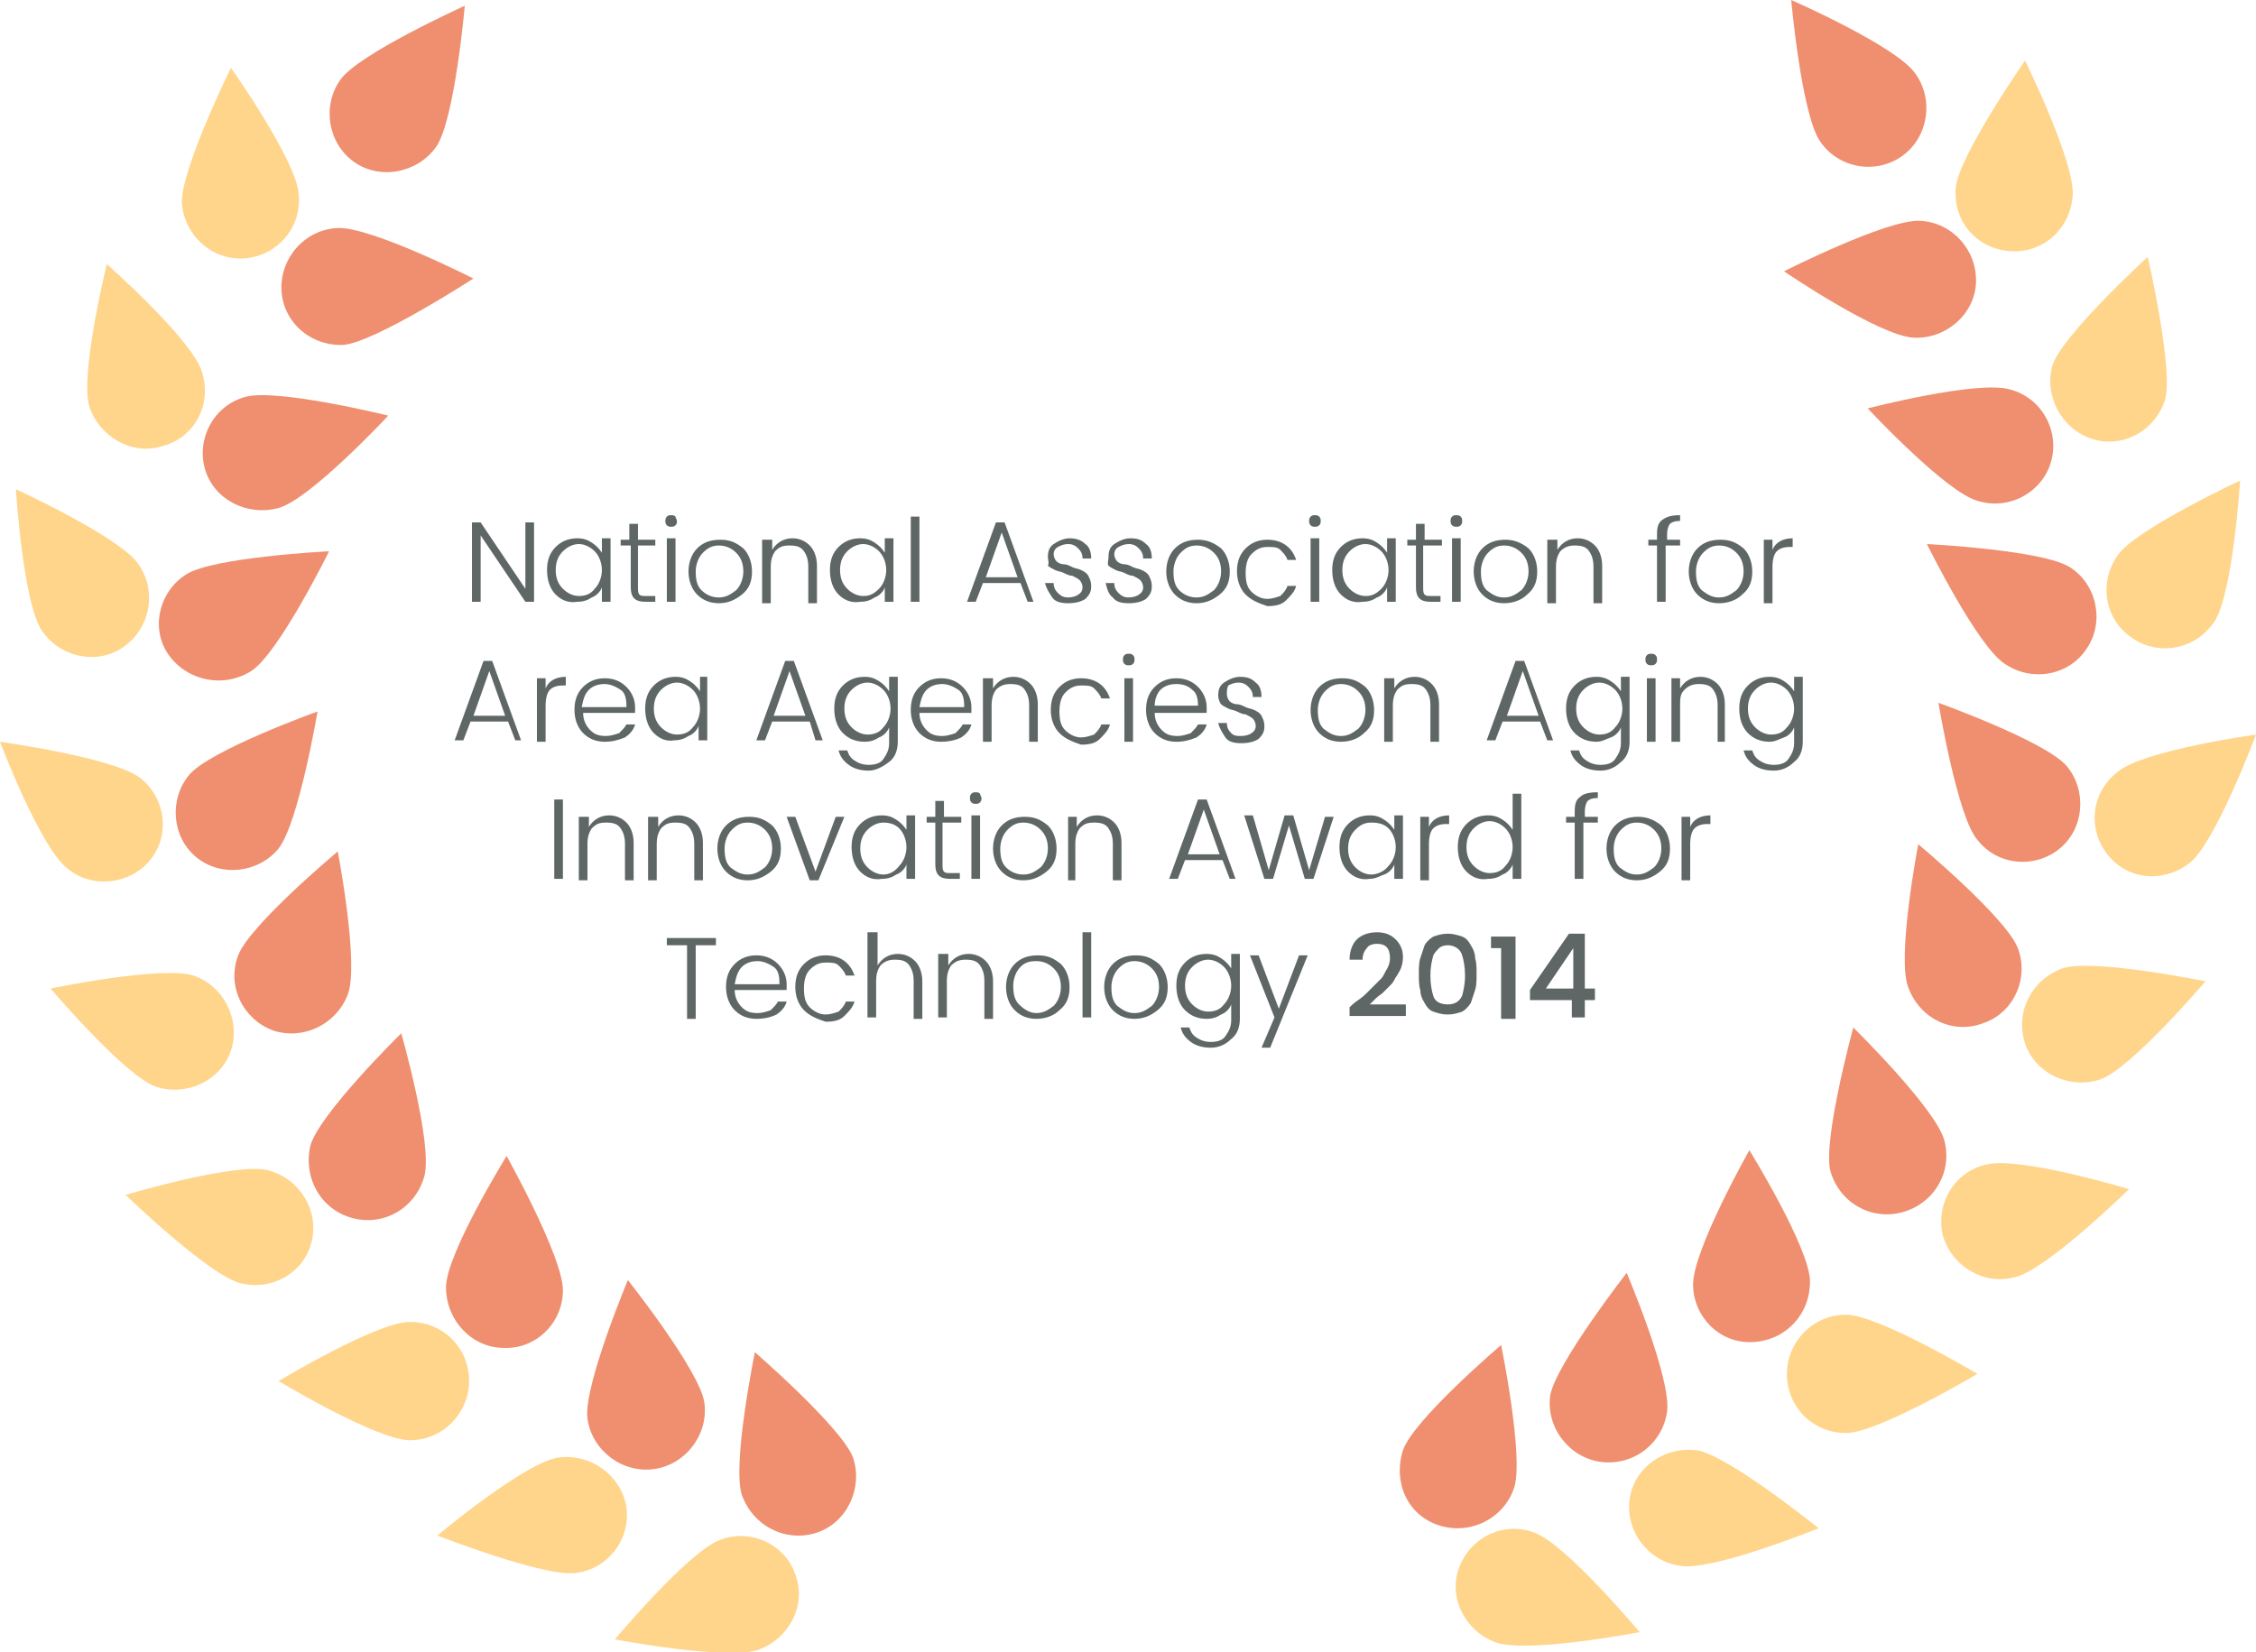 <svg id="Layer_1" xmlns="http://www.w3.org/2000/svg" width="156.3" height="114.5" viewBox="0 0 156.3 114.5"><style>.st0{fill:#5f6666}.st1,.st2{fill-rule:evenodd;clip-rule:evenodd;fill:#ef8f6f}.st2{fill:#ffd58b}</style><path class="st0" d="M36.4 36.2h.6v5.5h-.6l-3.1-4.6v4.6h-.6v-5.5h.6l3.1 4.6v-4.6zM38.5 41.2c-.4-.4-.6-1-.6-1.7s.2-1.2.6-1.6c.4-.4.9-.6 1.5-.6.4 0 .7.1 1 .3.3.2.5.4.7.7v-1h.6v4.4h-.6v-1c-.1.3-.4.6-.7.7-.3.2-.6.3-1 .3-.6.1-1.1-.1-1.5-.5zm2.7-.4c.3-.3.5-.8.5-1.3s-.2-1-.5-1.3c-.3-.3-.7-.5-1.1-.5-.4 0-.8.2-1.1.5-.3.3-.5.7-.5 1.3s.2 1 .5 1.3c.3.3.7.5 1.1.5s.8-.1 1.1-.5zM45.4 37.8h-1.2v2.9c0 .2 0 .4.1.5.1.1.2.1.5.1h.6v.4h-.7c-.7 0-1-.3-1-1v-2.9H43v-.4h.6v-1.1h.6v1.1h1.2v.4zM46.9 36.1c0 .1 0 .2-.1.3-.1.1-.2.1-.3.1-.1 0-.2 0-.3-.1-.1-.1-.1-.2-.1-.3 0-.1 0-.2.1-.3.1-.1.2-.1.3-.1.1 0 .2 0 .3.1 0 .1.1.2.1.3zm-.7 5.6v-4.4h.6v4.4h-.6zM49.8 41.8c-.6 0-1.1-.2-1.5-.6-.4-.4-.6-1-.6-1.6s.2-1.2.6-1.6c.4-.4.9-.6 1.6-.6s1.1.2 1.6.6c.4.4.6 1 .6 1.6 0 .7-.2 1.2-.7 1.6-.5.4-1 .6-1.6.6zm0-.4c.5 0 .8-.2 1.2-.5.3-.3.5-.8.5-1.3 0-.6-.2-1-.5-1.3-.3-.3-.7-.5-1.2-.5s-.8.2-1.1.5c-.3.3-.5.8-.5 1.3 0 .6.1 1 .4 1.3.3.3.7.5 1.2.5zM53.5 37.4v.7c.3-.5.8-.8 1.4-.8.5 0 .9.2 1.2.5s.5.8.5 1.4v2.6H56v-2.5c0-.5-.1-.8-.3-1.1s-.5-.4-1-.4-.7.1-1 .4c-.2.3-.3.6-.3 1.1v2.5h-.6v-4.4h.7zM58.1 41.2c-.4-.4-.6-1-.6-1.7s.2-1.2.6-1.6c.4-.4.9-.6 1.5-.6.4 0 .7.1 1 .3.3.2.5.4.7.7v-1h.6v4.4h-.6v-1c-.1.3-.4.6-.7.7-.3.2-.6.3-1 .3-.6.1-1.1-.1-1.5-.5zm2.8-.4c.3-.3.5-.8.5-1.3s-.2-1-.5-1.3c-.3-.3-.7-.5-1.1-.5-.4 0-.8.2-1.1.5-.3.3-.5.7-.5 1.3s.2 1 .5 1.3c.3.3.7.5 1.1.5s.7-.1 1.1-.5zM63.1 41.7v-5.9h.6v5.9h-.6zM71.2 41.7l-.5-1.3h-2.6l-.5 1.3H67l2-5.5h.6l2 5.5h-.4zM68.3 40h2.2l-1.1-3.1-1.1 3.1zM72.6 38.6c0-.4.1-.7.4-.9.3-.2.7-.4 1.1-.4s.8.1 1.1.4c.3.2.4.6.4 1H75c0-.3-.1-.5-.3-.7-.2-.2-.4-.3-.7-.3s-.5.1-.7.2c-.2.1-.3.3-.3.5s.1.4.2.5c.1.1.3.2.5.2s.4.1.6.2.4.1.6.2c.2.1.4.2.5.4.1.2.2.4.2.7 0 .4-.1.6-.4.9-.3.2-.7.3-1.2.3s-.9-.1-1.1-.4-.4-.6-.5-1h.6c0 .3.1.5.3.7.2.2.4.3.7.3.3 0 .6-.1.7-.2.2-.1.3-.3.3-.5s-.1-.4-.2-.5c-.1-.1-.3-.2-.5-.3-.2 0-.4-.1-.6-.2-.2-.1-.4-.1-.6-.2-.2-.1-.4-.2-.5-.3.1-.2 0-.4 0-.6zM76.8 38.6c0-.4.1-.7.4-.9s.7-.4 1.1-.4c.5 0 .8.1 1.1.4.3.2.4.6.4 1h-.6c0-.3-.1-.5-.3-.7-.2-.2-.4-.3-.7-.3s-.5.1-.7.2c-.2.1-.3.3-.3.5s.1.4.2.5c.1.1.3.2.5.2s.4.1.6.2c.2.1.4.1.6.2.2.1.4.2.5.4.1.2.2.4.2.7 0 .4-.1.6-.4.9-.3.2-.7.3-1.2.3s-.9-.1-1.1-.4c-.3-.2-.4-.6-.5-1h.6c0 .3.1.5.3.7.2.2.4.3.7.3s.6-.1.7-.2c.2-.1.3-.3.3-.5s-.1-.4-.2-.5c-.1-.1-.3-.2-.5-.3-.2 0-.4-.1-.6-.2s-.4-.1-.6-.2c-.2-.1-.4-.2-.5-.3s0-.4 0-.6zM82.9 41.8c-.6 0-1.1-.2-1.5-.6-.4-.4-.6-1-.6-1.6s.2-1.2.6-1.6c.4-.4.9-.6 1.6-.6.6 0 1.1.2 1.6.6.4.4.6 1 .6 1.6 0 .7-.2 1.2-.7 1.6-.5.4-1 .6-1.6.6zm0-.4c.5 0 .8-.2 1.2-.5.3-.3.5-.8.5-1.3 0-.6-.2-1-.5-1.3-.3-.3-.7-.5-1.2-.5s-.8.2-1.1.5c-.3.3-.5.8-.5 1.3 0 .6.1 1 .4 1.3.3.3.7.5 1.2.5zM86.3 41.2c-.4-.4-.6-1-.6-1.6 0-.7.2-1.2.6-1.6.4-.4.9-.6 1.5-.6 1 0 1.7.5 2 1.4h-.6c-.1-.3-.3-.5-.5-.7-.2-.2-.5-.2-.9-.2-.5 0-.8.2-1.1.5-.3.3-.4.8-.4 1.3 0 .6.1 1 .4 1.3.3.3.7.5 1.1.5.3 0 .6-.1.9-.2.2-.2.4-.4.5-.7h.6c-.1.4-.4.7-.7 1s-.7.4-1.3.4c-.6-.2-1.1-.4-1.5-.8zM91.5 36.1c0 .1 0 .2-.1.3-.1.1-.2.1-.3.1s-.2 0-.3-.1c-.1-.1-.1-.2-.1-.3 0-.1 0-.2.1-.3.1-.1.2-.1.3-.1s.2 0 .3.1c.1.1.1.2.1.3zm-.7 5.6v-4.4h.6v4.4h-.6zM92.9 41.2c-.4-.4-.6-1-.6-1.7s.2-1.2.6-1.6c.4-.4.9-.6 1.5-.6.4 0 .7.1 1 .3.3.2.5.4.7.7v-1h.6v4.4h-.6v-1c-.1.3-.4.6-.7.7-.3.2-.6.3-1 .3-.6.1-1.1-.1-1.5-.5zm2.8-.4c.3-.3.5-.8.5-1.3s-.2-1-.5-1.3c-.3-.3-.7-.5-1.1-.5-.4 0-.8.2-1.1.5s-.5.7-.5 1.3.2 1 .5 1.3c.3.3.7.5 1.1.5s.7-.1 1.1-.5zM99.8 37.8h-1.2v2.9c0 .2 0 .4.1.5.1.1.2.1.5.1h.6v.4h-.7c-.7 0-1-.3-1-1v-2.9h-.6v-.4h.6v-1.1h.6v1.1h1.2v.4zM101.3 36.1c0 .1 0 .2-.1.3-.1.1-.2.1-.3.1s-.2 0-.3-.1c-.1-.1-.1-.2-.1-.3 0-.1 0-.2.1-.3.1-.1.2-.1.3-.1s.2 0 .3.1c.1.1.1.2.1.3zm-.7 5.6v-4.4h.6v4.4h-.6zM104.2 41.8c-.6 0-1.1-.2-1.5-.6-.4-.4-.6-1-.6-1.6s.2-1.2.6-1.6c.4-.4.9-.6 1.6-.6.6 0 1.1.2 1.6.6.4.4.6 1 .6 1.6 0 .7-.2 1.2-.7 1.6-.4.4-1 .6-1.6.6zm0-.4c.5 0 .8-.2 1.2-.5.3-.3.5-.8.5-1.3 0-.6-.2-1-.5-1.3-.3-.3-.7-.5-1.2-.5s-.8.2-1.1.5c-.3.3-.5.8-.5 1.3 0 .6.1 1 .4 1.3.4.3.7.5 1.2.5zM107.9 37.4v.7c.3-.5.8-.8 1.4-.8.5 0 .9.2 1.2.5s.5.8.5 1.4v2.6h-.6v-2.5c0-.5-.1-.8-.3-1.1-.2-.3-.5-.4-1-.4-.4 0-.7.1-1 .4-.2.3-.3.6-.3 1.1v2.5h-.6v-4.4h.7zM116.4 37.4v.4h-1v3.9h-.6v-3.9h-.6v-.4h.6V37c0-.5.1-.8.4-1s.6-.3 1.2-.3v.4c-.4 0-.6.1-.7.2-.1.1-.2.4-.2.7v.4h.9zM119.1 41.8c-.6 0-1.1-.2-1.5-.6s-.6-1-.6-1.6.2-1.2.6-1.6c.4-.4.9-.6 1.6-.6s1.1.2 1.6.6c.4.4.6 1 .6 1.6 0 .7-.2 1.2-.7 1.6-.4.4-1 .6-1.6.6zm0-.4c.5 0 .8-.2 1.2-.5.3-.3.5-.8.5-1.3 0-.6-.2-1-.5-1.3-.3-.3-.7-.5-1.2-.5s-.8.2-1.1.5c-.3.3-.5.8-.5 1.3 0 .6.1 1 .4 1.3.4.3.7.5 1.2.5zM122.8 37.4v.7c.2-.5.7-.8 1.4-.8v.6h-.2c-.4 0-.7.1-.9.3s-.3.6-.3 1.1v2.5h-.6v-4.4h.6zM35.7 51.3l-.5-1.3h-2.6l-.5 1.3h-.6l2-5.5h.6l2 5.5h-.4zm-2.9-1.7H35l-1.1-3.1-1.1 3.1zM37.8 47v.7c.2-.5.7-.8 1.4-.8v.6H39c-.4 0-.7.1-.9.3s-.3.6-.3 1.1v2.5h-.6V47h.6zM41.9 51.4c-.6 0-1.1-.2-1.5-.6-.4-.4-.6-1-.6-1.6 0-.7.2-1.2.6-1.6s.9-.6 1.5-.6 1.1.2 1.5.6c.4.4.6.9.6 1.4v.4h-3.6c0 .5.2.9.5 1.2s.6.4 1.1.4c.3 0 .6-.1.9-.2.2-.2.4-.4.5-.6h.6c-.1.4-.4.7-.7.9-.5.2-.9.3-1.4.3zm1.5-2.5c0-.5-.1-.9-.4-1.1s-.7-.4-1.1-.4-.8.1-1.1.4c-.3.3-.4.7-.5 1.2h3.1zM45.3 50.8c-.4-.4-.6-1-.6-1.7s.2-1.2.6-1.6.9-.6 1.5-.6c.4 0 .7.1 1 .3.3.2.5.4.7.7v-1h.5v4.4h-.6v-1c-.1.3-.4.6-.7.7-.3.2-.6.3-1 .3-.5.1-1-.1-1.4-.5zm2.7-.4c.3-.3.5-.8.5-1.3s-.2-1-.5-1.3c-.3-.3-.7-.5-1.1-.5-.4 0-.8.2-1.1.5-.3.3-.5.7-.5 1.3s.2 1 .5 1.3.7.5 1.1.5c.4 0 .8-.1 1.1-.5zM56.5 51.3l-.4-1.3h-2.6l-.5 1.3h-.6l2-5.5h.6l2 5.5h-.5zm-2.9-1.7h2.2l-1.1-3.1-1.1 3.1zM58.4 50.8c-.4-.4-.6-1-.6-1.7s.2-1.2.6-1.6.9-.6 1.5-.6c.4 0 .7.1 1 .3.3.2.5.4.7.7v-1h.6v4.5c0 .6-.2 1.1-.6 1.4s-.9.6-1.4.6-1-.1-1.4-.4c-.4-.3-.6-.6-.7-1h.6c.1.3.2.5.5.7s.6.3 1 .3.8-.1 1-.4.4-.6.4-1.1v-1.1c-.1.3-.4.6-.7.7-.3.2-.6.3-1 .3-.6 0-1.1-.2-1.5-.6zm2.8-.4c.3-.3.5-.8.5-1.3s-.2-1-.5-1.3c-.3-.3-.7-.5-1.1-.5-.4 0-.8.2-1.1.5-.3.3-.5.7-.5 1.3s.2 1 .5 1.3.7.5 1.1.5c.4 0 .8-.1 1.1-.5zM65.2 51.4c-.6 0-1.1-.2-1.5-.6-.4-.4-.6-1-.6-1.6 0-.7.2-1.2.6-1.6s.9-.6 1.5-.6 1.1.2 1.5.6c.4.4.6.9.6 1.4v.4h-3.6c0 .5.2.9.5 1.2s.6.4 1.1.4c.3 0 .6-.1.9-.2.2-.2.4-.4.5-.6h.6c-.1.4-.4.7-.7.9-.4.2-.9.3-1.4.3zm1.6-2.5c0-.5-.1-.9-.4-1.1s-.7-.4-1.1-.4-.8.1-1.1.4c-.3.3-.4.7-.5 1.2h3.1zM68.8 47v.7c.3-.5.8-.8 1.4-.8.5 0 .9.2 1.2.5.3.3.5.8.5 1.4v2.6h-.6v-2.5c0-.5-.1-.8-.3-1.1-.2-.3-.5-.4-1-.4-.4 0-.7.1-1 .4-.2.3-.3.6-.3 1.1v2.5h-.6V47h.7zM73.4 50.8c-.4-.4-.6-1-.6-1.6 0-.7.2-1.2.6-1.6.4-.4.9-.6 1.5-.6 1 0 1.7.5 2 1.4h-.6c-.1-.3-.3-.5-.5-.7s-.5-.2-.9-.2c-.5 0-.8.2-1.1.5-.3.3-.4.8-.4 1.3 0 .6.1 1 .4 1.3.3.3.7.5 1.1.5.3 0 .6-.1.9-.2.2-.2.4-.4.5-.7h.6c-.1.4-.4.7-.7 1-.3.3-.7.4-1.3.4-.6-.2-1.1-.4-1.5-.8zM78.6 45.7c0 .1 0 .2-.1.3-.1.1-.2.1-.3.1s-.2 0-.3-.1c-.1-.1-.1-.2-.1-.3 0-.1 0-.2.1-.3.1-.1.2-.1.3-.1s.2 0 .3.1c.1.1.1.2.1.3zm-.7 5.6V47h.6v4.4h-.6zM81.5 51.4c-.6 0-1.1-.2-1.5-.6-.4-.4-.6-1-.6-1.6 0-.7.2-1.2.6-1.6s.9-.6 1.5-.6 1.1.2 1.5.6c.4.4.6.9.6 1.4v.4H80c0 .5.2.9.5 1.2.3.3.6.4 1.1.4.3 0 .6-.1.9-.2.2-.2.4-.4.5-.6h.6c-.1.4-.4.7-.7.9-.5.2-.9.3-1.4.3zm1.5-2.5c0-.5-.1-.9-.4-1.1-.3-.3-.7-.4-1.1-.4-.4 0-.8.1-1.1.4-.2.2-.4.6-.4 1.1h3zM84.4 48.2c0-.4.1-.7.4-.9s.7-.4 1.1-.4c.5 0 .8.1 1.1.4.3.2.4.6.4 1h-.6c0-.3-.1-.5-.3-.7-.2-.2-.4-.3-.7-.3-.3 0-.5.1-.7.2-.1.2-.1.4-.1.6 0 .2.1.4.2.5.1.1.3.2.5.2s.4.1.6.2.4.1.6.2c.2.1.4.2.5.4.1.2.2.4.2.7 0 .4-.1.6-.4.9-.3.2-.7.3-1.2.3s-.9-.1-1.1-.4-.4-.6-.5-1h.6c0 .3.1.5.3.7s.4.2.7.2.6-.1.7-.2c.2-.1.3-.3.3-.5s-.1-.4-.2-.5c-.1-.1-.3-.2-.5-.3-.2 0-.4-.1-.6-.2s-.4-.1-.6-.2c-.2-.1-.4-.2-.5-.3s-.2-.4-.2-.6zM92.9 51.4c-.6 0-1.1-.2-1.5-.6s-.6-1-.6-1.6.2-1.2.6-1.6c.4-.4.9-.6 1.6-.6s1.1.2 1.6.6c.4.4.6 1 .6 1.6 0 .7-.2 1.2-.7 1.6-.4.4-1 .6-1.6.6zm0-.4c.5 0 .8-.2 1.2-.5.3-.3.5-.8.5-1.3 0-.6-.2-1-.5-1.3-.3-.3-.7-.5-1.2-.5s-.8.2-1.1.5c-.3.3-.5.8-.5 1.3 0 .6.1 1 .4 1.3.4.3.7.5 1.2.5zM96.6 47v.7c.3-.5.8-.8 1.4-.8.5 0 .9.2 1.2.5s.5.8.5 1.4v2.6h-.6v-2.5c0-.5-.1-.8-.3-1.1-.2-.3-.5-.4-1-.4s-.7.1-1 .4c-.2.3-.3.6-.3 1.1v2.5h-.6V47h.7zM107.2 51.3l-.5-1.3h-2.6l-.5 1.3h-.6l2-5.5h.6l2 5.5h-.4zm-2.8-1.7h2.2l-1.1-3.1-1.1 3.1zM109.1 50.8c-.4-.4-.6-1-.6-1.7s.2-1.2.6-1.6.9-.6 1.5-.6c.4 0 .7.1 1 .3.3.2.5.4.7.7v-1h.6v4.5c0 .6-.2 1.1-.6 1.4-.4.4-.9.6-1.4.6s-1-.1-1.4-.4c-.4-.3-.6-.6-.7-1h.6c.1.3.2.5.5.7.3.2.6.3 1 .3s.8-.1 1-.4.4-.6.4-1.1v-1.1c-.1.3-.4.6-.7.7s-.6.3-1 .3c-.6 0-1.1-.2-1.5-.6zm2.8-.4c.3-.3.5-.8.5-1.3s-.2-1-.5-1.3c-.3-.3-.7-.5-1.1-.5s-.8.2-1.1.5-.5.7-.5 1.3.2 1 .5 1.3.7.5 1.1.5c.4 0 .8-.1 1.1-.5zM114.8 45.7c0 .1 0 .2-.1.3-.1.1-.2.1-.3.1-.1 0-.2 0-.3-.1-.1-.1-.1-.2-.1-.3 0-.1 0-.2.1-.3.1-.1.2-.1.3-.1.1 0 .2 0 .3.1.1.1.1.2.1.3zm-.7 5.6V47h.6v4.4h-.6zM116.4 47v.7c.3-.5.8-.8 1.4-.8.5 0 .9.2 1.2.5.3.3.5.8.5 1.4v2.6h-.5v-2.5c0-.5-.1-.8-.3-1.1s-.5-.4-1-.4c-.4 0-.7.1-1 .4s-.3.6-.3 1.1v2.5h-.6V47h.6zM121.1 50.8c-.4-.4-.6-1-.6-1.7s.2-1.2.6-1.6.9-.6 1.5-.6c.4 0 .7.1 1 .3.3.2.5.4.7.7v-1h.6v4.5c0 .6-.2 1.1-.6 1.4-.4.4-.9.6-1.4.6s-1-.1-1.4-.4c-.4-.3-.6-.6-.7-1h.6c.1.3.2.5.5.7.3.2.6.3 1 .3s.8-.1 1-.4.4-.6.4-1.1v-1.1c-.1.3-.4.6-.7.7s-.6.3-1 .3c-.6 0-1.1-.2-1.5-.6zm2.7-.4c.3-.3.5-.8.5-1.3s-.2-1-.5-1.3c-.3-.3-.7-.5-1.1-.5s-.8.2-1.1.5-.5.7-.5 1.3.2 1 .5 1.3.7.5 1.1.5c.4 0 .8-.1 1.1-.5zM38.4 60.9v-5.5h.6v5.5h-.6zM40.8 56.6v.7c.3-.5.8-.8 1.4-.8.5 0 .9.2 1.2.5s.5.8.5 1.4V61h-.6v-2.5c0-.5-.1-.8-.3-1.1s-.5-.4-1-.4-.7.1-1 .4c-.2.3-.3.6-.3 1.1V61h-.6v-4.4h.7zM45.6 56.6v.7c.3-.5.8-.8 1.4-.8.5 0 .9.2 1.2.5s.5.8.5 1.4V61h-.6v-2.5c0-.5-.1-.8-.3-1.1s-.5-.4-1-.4-.7.1-1 .4c-.2.3-.3.6-.3 1.1V61h-.6v-4.4h.7zM51.8 61c-.6 0-1.1-.2-1.5-.6-.4-.4-.6-1-.6-1.6s.2-1.2.6-1.6c.4-.4.9-.6 1.6-.6s1.1.2 1.6.6c.4.4.6 1 .6 1.6 0 .7-.2 1.2-.7 1.6-.5.4-1 .6-1.6.6zm0-.4c.5 0 .8-.2 1.2-.5.3-.3.5-.8.5-1.3 0-.6-.2-1-.5-1.3-.3-.3-.7-.5-1.2-.5s-.8.2-1.1.5c-.3.3-.5.8-.5 1.3 0 .6.1 1 .4 1.3.4.3.7.5 1.2.5zM54.5 56.6h.6l1.4 3.8 1.4-3.8h.6L56.7 61h-.6l-1.6-4.4zM59.6 60.4c-.4-.4-.6-1-.6-1.7s.2-1.2.6-1.6c.4-.4.9-.6 1.5-.6.4 0 .7.1 1 .3.3.2.5.4.7.7v-1h.6v4.4h-.6v-1c-.1.3-.4.6-.7.7-.3.2-.6.3-1 .3-.6.1-1.1-.1-1.5-.5zm2.7-.4c.3-.3.5-.8.5-1.3s-.2-1-.5-1.3c-.3-.3-.7-.4-1.1-.4-.4 0-.8.2-1.1.5-.3.3-.5.7-.5 1.3s.2 1 .5 1.3c.3.3.7.5 1.1.5s.8-.2 1.1-.6zM66.5 57h-1.2v2.9c0 .2 0 .4.1.5.1.1.2.1.5.1h.6v.4h-.7c-.7 0-1-.3-1-1V57h-.6v-.4h.6v-1.1h.6v1.1h1.2v.4zM68 55.3c0 .1 0 .2-.1.3-.1.1-.2.1-.3.1-.1 0-.2 0-.3-.1-.1-.1-.1-.2-.1-.3 0-.1 0-.2.1-.3.1-.1.2-.1.3-.1.1 0 .2 0 .3.1 0 .1.1.2.1.3zm-.7 5.6v-4.4h.6v4.4h-.6zM70.9 61c-.6 0-1.1-.2-1.5-.6-.4-.4-.6-1-.6-1.6s.2-1.2.6-1.6c.4-.4.9-.6 1.6-.6s1.1.2 1.6.6c.4.4.6 1 .6 1.6 0 .7-.2 1.2-.7 1.6-.5.4-1 .6-1.6.6zm0-.4c.5 0 .8-.2 1.2-.5.3-.3.5-.8.5-1.3 0-.6-.2-1-.5-1.3-.3-.3-.7-.5-1.2-.5s-.8.2-1.1.5c-.3.3-.5.8-.5 1.3 0 .6.1 1 .4 1.3.3.3.7.5 1.2.5zM74.6 56.6v.7c.3-.5.8-.8 1.4-.8.5 0 .9.2 1.2.5s.5.8.5 1.4V61h-.6v-2.5c0-.5-.1-.8-.3-1.1s-.5-.4-1-.4-.7.1-1 .4c-.2.3-.3.6-.3 1.1V61H74v-4.4h.6zM85.2 60.9l-.5-1.3h-2.6l-.5 1.3H81l2-5.5h.6l2 5.5h-.4zm-2.9-1.7h2.2l-1.1-3.1-1.1 3.1zM91.8 56.6h.6L91 60.9h-.6l-1.1-3.7-1.1 3.7h-.6l-1.4-4.4h.6l1.1 3.8 1.1-3.8h.6l1.1 3.8 1.1-3.7zM93.4 60.4c-.4-.4-.6-1-.6-1.7s.2-1.2.6-1.6c.4-.4.9-.6 1.5-.6.4 0 .7.1 1 .3.3.2.5.4.7.7v-1h.6v4.4h-.6v-1c-.1.3-.4.6-.7.7s-.6.3-1 .3c-.6.1-1.1-.1-1.5-.5zm2.8-.4c.3-.3.5-.8.5-1.3s-.2-1-.5-1.3c-.3-.3-.7-.4-1.2-.4s-.8.2-1.1.5c-.3.3-.5.7-.5 1.3s.2 1 .5 1.3c.3.3.7.5 1.1.5s.9-.2 1.2-.6zM99 56.6v.7c.2-.5.7-.8 1.4-.8v.6h-.2c-.4 0-.7.1-.9.3-.2.2-.3.6-.3 1.1V61h-.6v-4.4h.6zM101.6 60.4c-.4-.4-.6-1-.6-1.7s.2-1.2.6-1.6.9-.6 1.5-.6c.4 0 .7.1 1 .3.3.2.5.4.7.7V55h.6v5.9h-.6v-1c-.1.3-.4.6-.7.7-.3.2-.6.3-1 .3-.6.1-1.1-.1-1.5-.5zm2.7-.4c.3-.3.5-.8.5-1.3s-.2-1-.5-1.3c-.3-.3-.7-.5-1.1-.5-.4 0-.8.2-1.1.5s-.5.7-.5 1.3.2 1 .5 1.3.7.5 1.1.5.8-.1 1.1-.5zM110.7 56.6v.4h-1v3.9h-.6V57h-.6v-.4h.6v-.4c0-.5.1-.8.4-1 .2-.2.6-.3 1.2-.3v.4c-.4 0-.6.1-.7.2-.1.1-.2.4-.2.7v.4h.9zM113.4 61c-.6 0-1.1-.2-1.5-.6-.4-.4-.6-1-.6-1.6s.2-1.2.6-1.6c.4-.4.9-.6 1.6-.6.6 0 1.1.2 1.6.6.4.4.6 1 .6 1.6 0 .7-.2 1.2-.7 1.6-.5.4-1 .6-1.6.6zm0-.4c.5 0 .8-.2 1.2-.5.3-.3.5-.8.5-1.3 0-.6-.2-1-.5-1.3-.3-.3-.7-.5-1.2-.5s-.8.2-1.1.5c-.3.3-.5.8-.5 1.3 0 .6.1 1 .4 1.3.4.3.7.5 1.2.5zM117.1 56.6v.7c.2-.5.7-.8 1.4-.8v.6h-.2c-.4 0-.7.1-.9.3s-.3.6-.3 1.1V61h-.6v-4.4h.6zM46.2 65.5V65h3.4v.5h-1.4v5.1h-.6v-5.1h-1.4zM52.4 70.6c-.6 0-1.1-.2-1.5-.6-.4-.4-.6-1-.6-1.6 0-.7.2-1.2.6-1.6s.9-.6 1.5-.6 1.1.2 1.5.6c.4.4.6.9.6 1.4v.4h-3.6c0 .5.2.9.5 1.2s.6.4 1.1.4c.3 0 .6-.1.9-.2.2-.2.4-.4.5-.6h.6c-.1.4-.4.7-.7.9-.4.2-.9.3-1.4.3zm1.6-2.5c0-.5-.1-.9-.4-1.1s-.7-.4-1.1-.4-.8.1-1.1.4c-.3.3-.4.7-.5 1.2H54zM55.7 70c-.4-.4-.6-1-.6-1.6 0-.7.2-1.2.6-1.6.4-.4.9-.6 1.5-.6 1 0 1.7.5 2 1.4h-.6c-.1-.3-.3-.5-.5-.7s-.5-.2-.9-.2c-.5 0-.8.2-1.1.5-.3.3-.4.8-.4 1.3 0 .6.1 1 .4 1.3.3.3.7.5 1.1.5.3 0 .6-.1.9-.2.2-.2.4-.4.5-.7h.6c-.1.4-.4.7-.7 1-.3.3-.7.4-1.3.4-.6-.2-1.1-.4-1.5-.8zM60.8 64.6v2.3c.3-.5.8-.8 1.4-.8.5 0 .9.2 1.2.5.3.3.5.8.5 1.4v2.6h-.6V68c0-.5-.1-.8-.3-1.1-.2-.3-.5-.4-1-.4-.4 0-.7.1-1 .4-.2.3-.3.6-.3 1.1v2.5h-.6v-5.9h.7zM65.7 66.2v.7c.3-.5.8-.8 1.4-.8.5 0 .9.2 1.2.5.3.3.5.8.5 1.4v2.6h-.6V68c0-.5-.1-.8-.3-1.1-.2-.3-.5-.4-1-.4-.4 0-.7.1-1 .4-.2.3-.3.6-.3 1.1v2.5H65v-4.4h.7zM71.8 70.6c-.6 0-1.1-.2-1.5-.6-.4-.4-.6-1-.6-1.6s.2-1.2.6-1.6c.4-.4.9-.6 1.6-.6s1.1.2 1.6.6c.4.4.6 1 .6 1.6 0 .7-.2 1.2-.7 1.6-.4.4-1 .6-1.6.6zm0-.4c.5 0 .8-.2 1.2-.5.3-.3.5-.8.5-1.3 0-.6-.2-1-.5-1.3-.3-.3-.7-.5-1.2-.5s-.8.1-1.1.4c-.3.3-.5.8-.5 1.3 0 .6.1 1 .4 1.3.4.4.8.6 1.2.6zM75 70.5v-5.9h.6v5.9H75zM78.6 70.6c-.6 0-1.1-.2-1.5-.6-.4-.4-.6-1-.6-1.6s.2-1.2.6-1.6c.4-.4.9-.6 1.6-.6s1.1.2 1.6.6c.4.4.6 1 .6 1.6 0 .7-.2 1.2-.7 1.6-.5.4-1 .6-1.6.6zm0-.4c.5 0 .8-.2 1.2-.5.3-.3.5-.8.5-1.3 0-.6-.2-1-.5-1.3-.3-.3-.7-.5-1.2-.5s-.8.2-1.1.5c-.3.3-.5.8-.5 1.3 0 .6.1 1 .4 1.3.4.3.7.5 1.2.5zM82.1 70c-.4-.4-.6-1-.6-1.7s.2-1.2.6-1.6.9-.6 1.5-.6c.4 0 .7.1 1 .3.3.2.5.4.7.7v-1h.6v4.5c0 .6-.2 1.1-.6 1.4-.4.4-.9.6-1.4.6s-1-.1-1.4-.4c-.4-.3-.6-.6-.7-1h.6c.1.3.2.5.5.7.3.2.6.3 1 .3s.8-.1 1-.4.4-.6.4-1.1v-1.1c-.1.3-.4.6-.7.7-.3.2-.6.3-1 .3-.6 0-1.1-.2-1.5-.6zm2.7-.4c.3-.3.5-.8.5-1.3s-.2-1-.5-1.3c-.3-.3-.7-.5-1.1-.5-.4 0-.8.2-1.1.5-.3.3-.5.7-.5 1.3s.2 1 .5 1.3.7.5 1.1.5.8-.1 1.1-.5zM88.3 70.5l-1.7-4.3h.6l1.4 3.7 1.4-3.7h.6L88 72.6h-.6l.9-2.1zM93.5 70.5v-.7c.1-.1.3-.3.6-.5s.5-.4.6-.5l.5-.5.5-.5c.1-.1.2-.3.3-.5.2-.3.3-.6.3-.9 0-.7-.3-1-.9-1-.3 0-.6.1-.7.3-.2.2-.3.5-.3.8h-.9c0-.6.2-1.1.5-1.4s.8-.5 1.4-.5c.6 0 1 .2 1.3.5.3.3.5.7.5 1.2 0 .4-.1.8-.3 1.1-.1.2-.2.3-.3.5s-.2.3-.4.5l-.4.4c-.1.1-.3.2-.5.4l-.4.4h2.5v.8h-3.9zM99.3 64.9c.3-.1.6-.2 1-.2s.7.1 1 .2c.3.1.5.4.6.6.2.3.3.6.3.9.1.3.1.7.1 1.1 0 .4 0 .8-.1 1.1l-.3.9c-.2.3-.4.5-.6.6-.3.1-.6.2-1 .2s-.7-.1-1-.2c-.3-.1-.5-.4-.6-.6-.2-.3-.3-.6-.3-.9-.1-.3-.1-.7-.1-1.1 0-.4 0-.8.1-1.1l.3-.9c.1-.2.3-.4.6-.6zm1 .6c-.3 0-.5.1-.6.2s-.3.3-.4.5c-.1.4-.2.8-.2 1.4 0 .6.1 1.1.2 1.4.1.4.5.6 1 .6s.8-.2 1-.6c.1-.4.2-.8.2-1.4 0-.6-.1-1.1-.2-1.4-.1-.4-.5-.7-1-.7zM104 70.5v-4.8h-.7v-.8h1.7v5.7h-1zM108.9 70.5v-1.2H106v-.7l2.7-3.9h1.1v3.8h.7v.8h-.7v1.2h-.9zm.1-2v-2.8l-1.9 2.8h1.9z"/><g><path class="st1" d="M30.2 10.2c-1.3 1.8-3.9 2.3-5.7 1s-2.2-3.9-.9-5.7C24.9 3.7 32.2.4 32.2.4s-.7 8-2 9.8z"/></g><g><path class="st1" d="M23.8 23.9c-2.3.1-4.2-1.6-4.3-3.8-.1-2.2 1.6-4.2 3.9-4.3 2.3-.1 9.4 3.5 9.4 3.5s-6.8 4.4-9 4.6z"/></g><g><path class="st2" d="M20.7 13.5c.2 2.3-1.5 4.2-3.7 4.4s-4.2-1.5-4.4-3.8c-.1-2.3 3.4-9.4 3.4-9.4s4.6 6.5 4.7 8.8z"/></g><g><path class="st1" d="M19.3 35.2c-2.2.6-4.5-.6-5.1-2.7s.6-4.4 2.8-5c2.2-.6 9.9 1.3 9.9 1.3s-5.4 5.8-7.6 6.4z"/></g><g><path class="st2" d="M14 25.8c.7 2.2-.5 4.5-2.7 5.1-2.1.7-4.4-.6-5.1-2.7-.7-2.2 1.2-9.9 1.2-9.9s6 5.3 6.6 7.5z"/></g><g><path class="st1" d="M17.4 46.5c-1.9 1.2-4.4.7-5.7-1.1s-.7-4.4 1.2-5.6c1.9-1.2 9.9-1.6 9.9-1.6s-3.5 7.1-5.4 8.3z"/></g><g><path class="st2" d="M9.6 39.1c1.3 1.9.8 4.4-1 5.7s-4.4.8-5.7-1.1c-1.3-1.9-1.8-9.8-1.8-9.8s7.2 3.3 8.5 5.2z"/></g><g><path class="st1" d="M19.3 58.8c-1.4 1.7-4 2-5.7.6s-1.9-4-.5-5.7c1.4-1.7 8.9-4.4 8.9-4.4s-1.3 7.7-2.7 9.5z"/></g><g><path class="st2" d="M9.7 53.9c1.8 1.4 2.1 4 .7 5.7-1.4 1.7-4 2-5.7.6C2.8 58.8 0 51.4 0 51.4s7.9 1.1 9.7 2.5z"/></g><g><path class="st1" d="M24.1 68.9c-.8 2.1-3.1 3.2-5.2 2.5-2.1-.8-3.2-3.1-2.4-5.2.8-2.1 6.9-7.2 6.9-7.2s1.5 7.8.7 9.9z"/></g><g><path class="st2" d="M13.4 67.6c2.1.7 3.3 3.1 2.6 5.2-.7 2.1-3.1 3.2-5.2 2.5-2.1-.7-7.3-6.8-7.3-6.8s7.7-1.6 9.9-.9z"/></g><g><path class="st1" d="M29.4 81.5c-.6 2.2-2.8 3.5-5 2.9s-3.4-2.8-2.9-5c.6-2.2 6.3-7.8 6.3-7.8s2.2 7.7 1.6 9.9z"/></g><g><path class="st2" d="M18.6 81.1c2.2.6 3.5 2.8 3 4.9-.5 2.2-2.8 3.5-5 2.9-2.2-.6-7.9-6.1-7.9-6.1s7.7-2.3 9.9-1.7z"/></g><g><path class="st1" d="M39 89.4c0 2.3-1.9 4.1-4.1 4-2.2 0-4-1.9-4-4.2 0-2.3 4.2-9.1 4.2-9.1s3.9 7 3.9 9.3z"/></g><g><path class="st2" d="M28.4 91.6c2.3 0 4.1 1.8 4.1 4.1 0 2.2-1.8 4.1-4.1 4.1s-9.1-4.1-9.1-4.1 6.8-4.1 9.1-4.1z"/></g><g><path class="st1" d="M48.8 97.2c.3 2.2-1.3 4.3-3.5 4.6-2.2.3-4.3-1.3-4.6-3.5-.3-2.2 2.8-9.6 2.8-9.6s5 6.3 5.3 8.5z"/></g><g><path class="st2" d="M38.7 101c2.2-.3 4.3 1.2 4.7 3.4.3 2.2-1.2 4.3-3.5 4.6-2.2.3-9.6-2.6-9.6-2.6s6.1-5.1 8.4-5.4z"/></g><g><path class="st1" d="M59.1 101c.7 2.1-.4 4.5-2.5 5.2s-4.4-.4-5.2-2.6c-.7-2.1.9-9.9.9-9.9s6 5.2 6.8 7.3z"/></g><g><path class="st2" d="M49.9 106.7c2.1-.8 4.5.3 5.2 2.4.8 2.1-.4 4.4-2.5 5.2-2.1.8-10-.7-10-.7s5.1-6.1 7.3-6.9z"/></g><g><path class="st1" d="M124.1 0s7.3 3.2 8.6 5.1c1.3 1.8.9 4.4-.9 5.7-1.8 1.3-4.4.9-5.7-1-1.3-1.9-2-9.8-2-9.8z"/></g><g><path class="st1" d="M123.6 18.8s7.1-3.6 9.4-3.5c2.3.1 4 2.1 3.9 4.3s-2.1 3.9-4.3 3.8c-2.4-.1-9-4.6-9-4.6z"/></g><g><path class="st2" d="M140.3 4.2s3.5 7.1 3.3 9.4c-.2 2.3-2.1 4-4.4 3.8s-3.9-2.1-3.7-4.4c.2-2.2 4.8-8.8 4.8-8.8z"/></g><g><path class="st1" d="M129.4 28.3s7.7-2 9.9-1.3c2.2.6 3.4 2.9 2.8 5s-2.9 3.4-5.1 2.7c-2.2-.6-7.6-6.4-7.6-6.4z"/></g><g><path class="st2" d="M148.8 17.8s1.8 7.8 1.2 9.9c-.7 2.2-3 3.4-5.1 2.7-2.1-.7-3.3-3-2.7-5.1.7-2.1 6.6-7.5 6.6-7.5z"/></g><g><path class="st1" d="M133.5 37.7s8 .4 9.9 1.6c1.9 1.2 2.4 3.8 1.2 5.6-1.2 1.9-3.8 2.4-5.7 1.1-1.9-1.2-5.4-8.3-5.4-8.3z"/></g><g><path class="st2" d="M155.2 33.3s-.5 7.9-1.8 9.8c-1.3 1.9-3.8 2.4-5.7 1.1s-2.3-3.8-1-5.7c1.2-1.8 8.5-5.2 8.5-5.2z"/></g><g><path class="st1" d="M134.3 48.7s7.5 2.7 8.9 4.4c1.4 1.7 1.2 4.3-.5 5.7s-4.3 1.2-5.7-.6c-1.4-1.6-2.7-9.5-2.7-9.5z"/></g><g><path class="st2" d="M156.3 50.9s-2.8 7.5-4.6 8.9c-1.8 1.4-4.3 1.2-5.7-.6s-1.1-4.3.7-5.7c1.7-1.5 9.6-2.6 9.6-2.6z"/></g><g><path class="st1" d="M132.9 58.5s6.1 5.1 6.9 7.2c.8 2.1-.3 4.5-2.4 5.2-2.1.8-4.4-.3-5.2-2.5-.8-2.1.7-9.9.7-9.9z"/></g><g><path class="st2" d="M152.8 68s-5.2 6.1-7.3 6.8c-2.1.7-4.5-.4-5.2-2.5-.7-2.1.4-4.4 2.6-5.2 2.1-.7 9.9.9 9.9.9z"/></g><g><path class="st1" d="M128.4 71.2s5.7 5.6 6.3 7.8c.6 2.2-.7 4.4-2.9 5s-4.4-.7-5-2.9c-.5-2.2 1.6-9.9 1.6-9.9z"/></g><g><path class="st2" d="M147.5 82.4s-5.7 5.6-7.9 6.1c-2.2.6-4.4-.8-5-2.9-.5-2.2.8-4.4 3-4.9 2.3-.6 9.9 1.7 9.9 1.7z"/></g><g><path class="st1" d="M121.2 79.7s4.2 6.8 4.2 9.1-1.7 4.1-4 4.2-4.1-1.8-4.1-4c0-2.4 3.9-9.3 3.9-9.3z"/></g><g><path class="st2" d="M137 95.2s-6.9 4.1-9.1 4.1c-2.3 0-4.1-1.8-4.1-4.1 0-2.2 1.8-4.1 4.1-4.1 2.2 0 9.1 4.1 9.1 4.1z"/></g><g><path class="st1" d="M112.7 88.2s3.1 7.3 2.8 9.6c-.3 2.2-2.3 3.8-4.6 3.5-2.2-.3-3.8-2.4-3.5-4.6.4-2.2 5.3-8.5 5.3-8.5z"/></g><g><path class="st2" d="M126 105.9s-7.4 3-9.6 2.6c-2.2-.3-3.8-2.4-3.5-4.6.3-2.2 2.4-3.7 4.7-3.4 2.2.4 8.4 5.4 8.4 5.4z"/></g><g><path class="st1" d="M104 93.2s1.6 7.8.9 9.9c-.7 2.1-3 3.3-5.2 2.6s-3.2-3-2.5-5.2c.7-2.1 6.8-7.3 6.8-7.3z"/></g><g><path class="st2" d="M113.6 113.1s-7.8 1.5-10 .7c-2.1-.8-3.3-3.1-2.5-5.2.8-2.1 3.1-3.2 5.2-2.4 2.2.8 7.3 6.9 7.3 6.9z"/></g></svg>